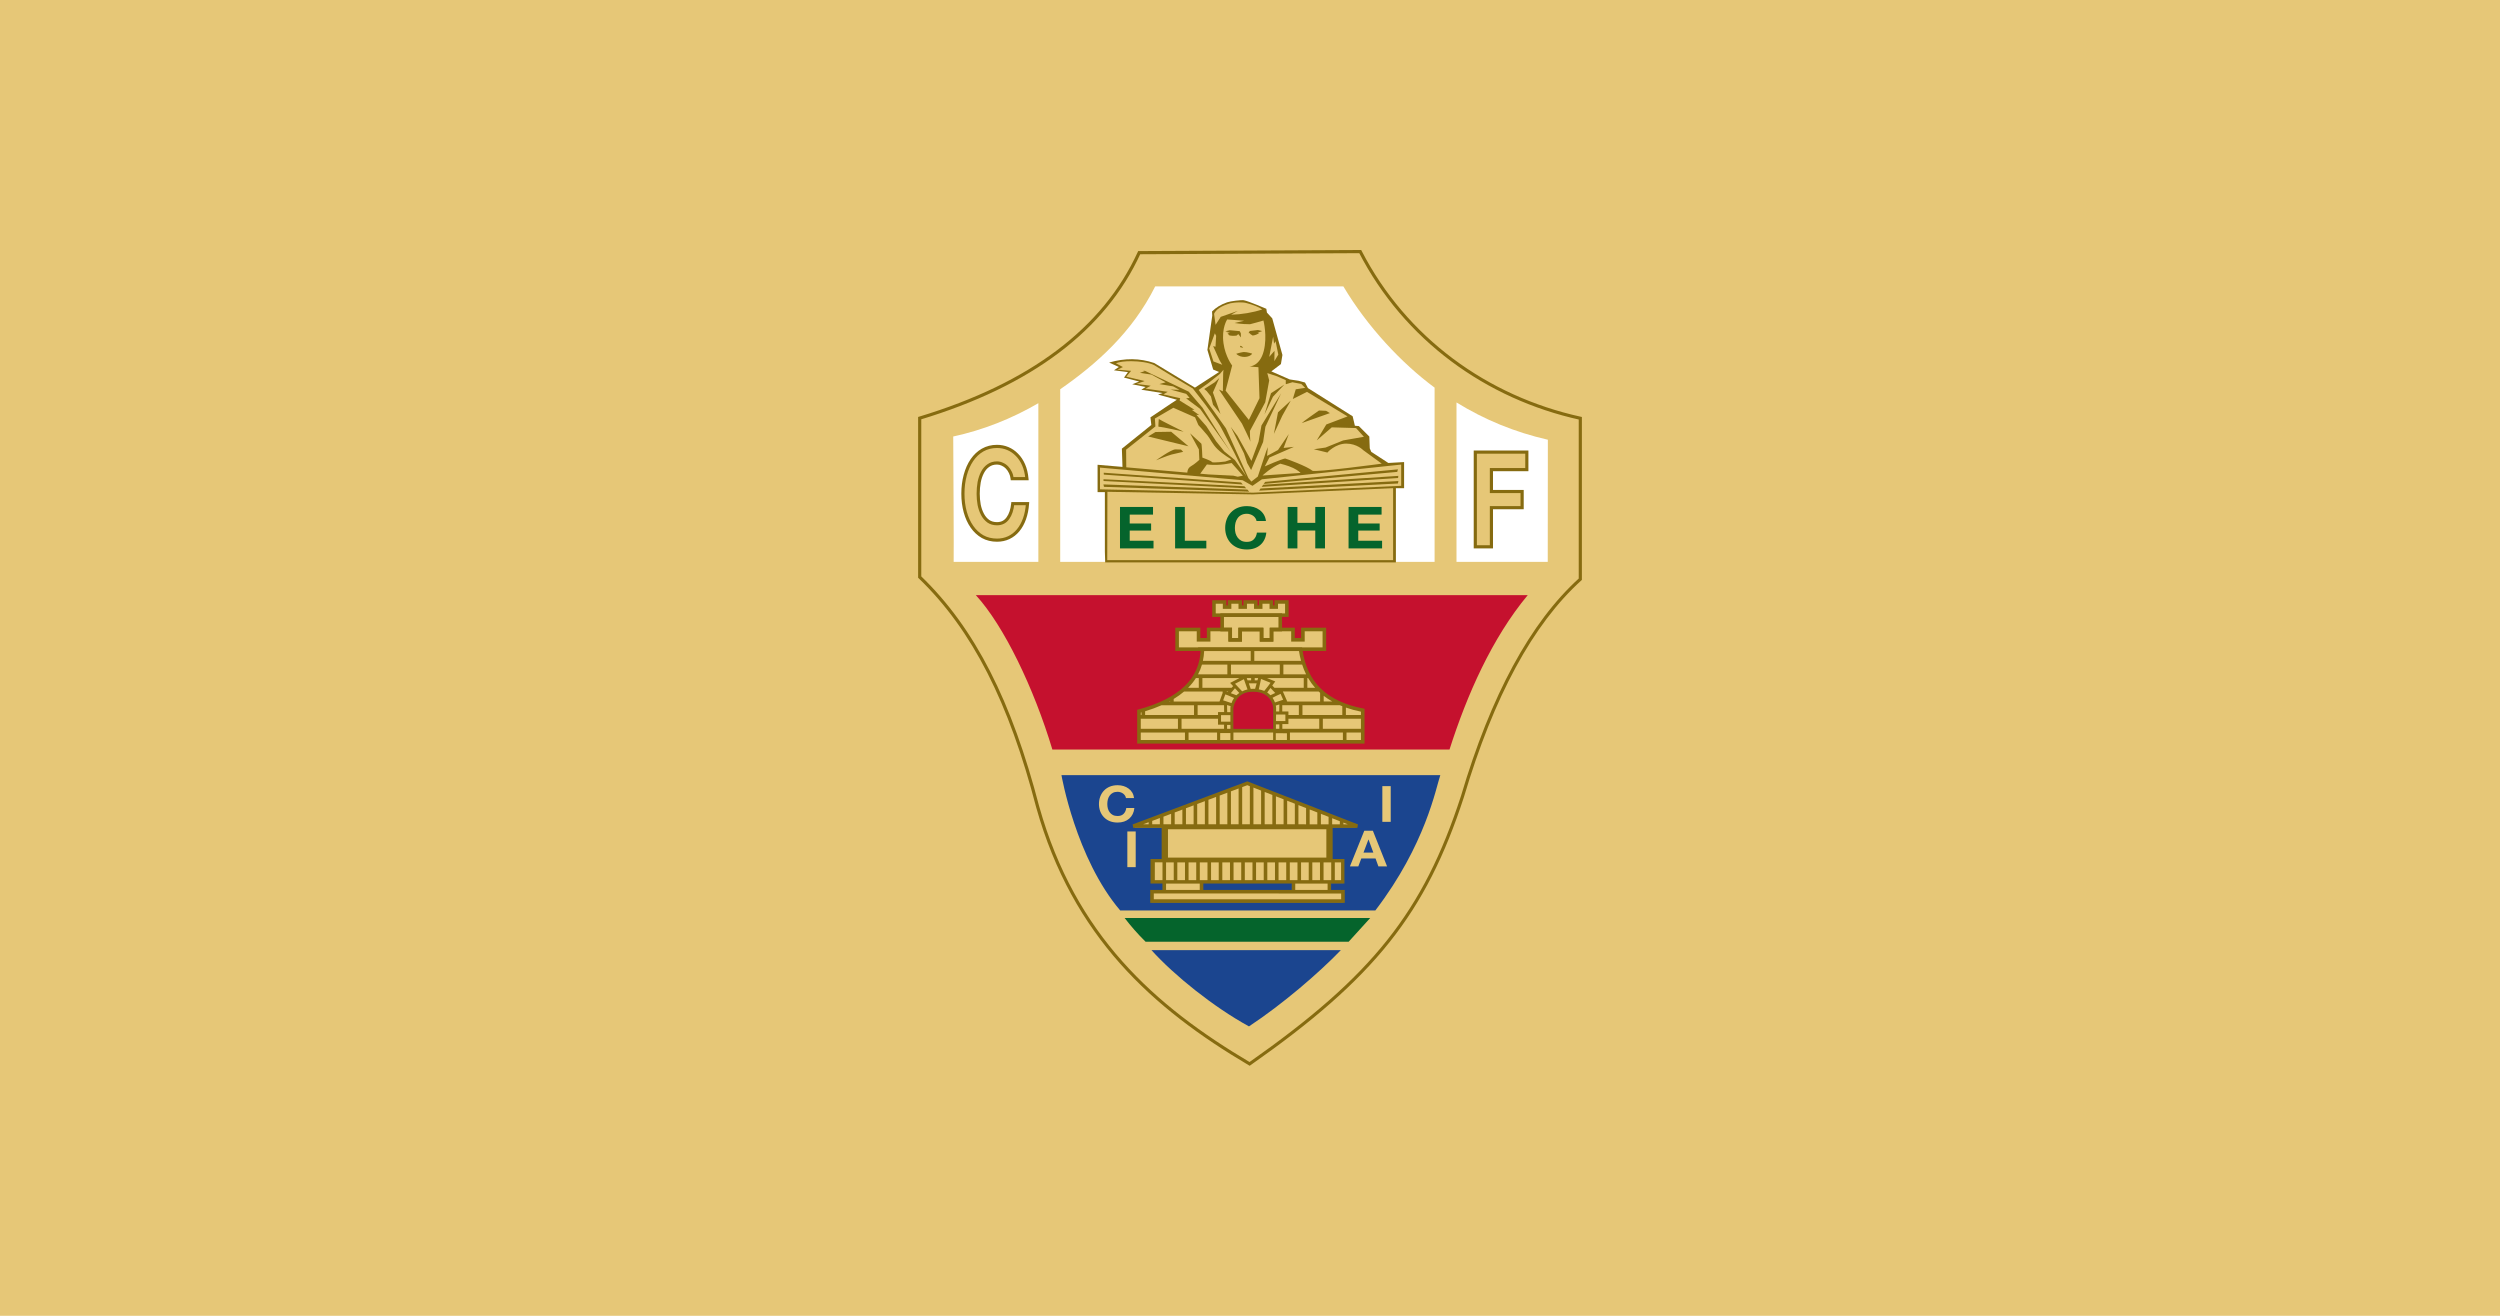 <svg version="1.1" viewBox="0 0 950 500" xml:space="preserve" xmlns="http://www.w3.org/2000/svg">
<path class="mono" d="m0 500h950v-500h-950z" style="fill:#e6c777"/>
<path d="m516.89 95.605c17.101 33.168 48.02 55.483 83.627 63.333v61.173c-18.477 16.718-33.405 44.242-44.781 82.565-14.38 44.135-33.777 68.569-80.885 101.61-36.576-21.614-66.742-48.687-80.517-97.617-10.37-39.876-24.27-67.569-44.85-87.379v-60.395c42.284-12.805 70.089-33.765 83.412-62.882z" style="fill:#e6c777;stroke-width:1.004"/>
<path class="mono" d="m516.89 95.605-0.534 0.275c17.186 33.335 48.264 55.759 84.032 63.644l0.13-0.586h-0.601v61.173h0.601l-0.402-0.445c-18.601 16.834-33.558 44.456-44.956 82.838l0.576 0.172-0.572-0.187c-7.176 22.025-15.585 39.085-28.066 54.777-12.485 15.692-29.061 30.024-52.59 46.529l0.344 0.492 0.306-0.518c-36.516-21.588-66.51-48.51-80.244-97.262l-0.578 0.163 0.581-0.151c-10.384-39.933-24.325-67.746-45.013-87.662l-0.418 0.434h0.601v-60.395h-0.601l0.174 0.575c42.38-12.83 70.371-33.89 83.784-63.206l-0.546-0.25 2e-3 0.602 83.993-0.411-5e-3 -0.602-0.534 0.275 0.534-0.275-4e-3 -0.602-84.376 0.413-0.159 0.348c-13.233 28.916-40.853 49.776-83.039 62.557l-0.426 0.129v61.095l0.184 0.178c20.472 19.706 34.329 47.279 44.684 87.097l4e-3 0.014v-2e-3c13.816 49.107 44.152 76.332 80.789 97.972l0.333 0.197 0.317-0.223c23.578-16.538 40.252-30.942 52.84-46.763 12.588-15.82 21.067-33.043 28.27-55.154l5e-3 -0.016c11.358-38.264 26.256-65.689 44.61-82.289l0.197-0.18v-61.923l-0.471-0.104c-35.448-7.815-66.208-30.02-83.224-63.02l-0.169-0.329-0.369 1e-3z" style="fill:#866b10;stroke-width:1.004"/>
<path class="mono" d="m399.9 284.82c-6.995-23.271-18.394-47.027-29.084-58.665l209.72 1e-3c-13.594 16.366-23.039 37.768-29.72 58.664z" style="fill:#c5112e;stroke-width:1.004"/>
<path class="mono" d="m362.39 213.52c0.12 0.044-0.163-47.653-0.163-47.653 11.248-2.423 22.122-6.712 32.346-12.653v60.306z" style="fill:#fff;stroke-width:1.004"/>
<path class="mono" d="m553.47 152.93c10.669 6.585 22.175 11.309 34.717 14.167l-0.043 46.423h-34.674z" style="fill:#fff;stroke-width:1.004"/>
<path class="mono" d="m402.88 147.92c13.672-9.495 27.316-21.524 36.102-39.097h71.492c9.026 15.201 22.053 29.142 34.674 38.476v66.222h-142.27z" style="fill:#fff;stroke-width:1.004"/>
<path d="m425.68 345.98c-16.884-19.833-22.326-51.423-22.326-51.423h143.96c-1.651 4.787-5.494 26.3-24.685 51.423z" style="fill:#1b458f;stroke-width:1.004"/>
<path d="m474.61 390.03c-13.349-7.296-28.38-19.347-37.051-28.975h71.965c-8.388 8.702-22.071 20.481-34.914 28.975z" style="fill:#1b458f;stroke-width:1.004"/>
<path d="m427.35 348.83h93.341l-8.194 9.023h-77.187c-3.046-3.026-5.586-5.937-7.96-9.023z" style="fill:#05642c;stroke-width:1.004"/>
<rect x="428.39" y="315.95" width="3.177" height="13.567" style="fill:#e6c777;stroke-width:1.004"/>
<rect x="525.29" y="298.73" width="3.179" height="13.569" style="fill:#e6c777;stroke-width:1.004"/>
<path d="m518.43 315.67-5.464 13.566h3.195l1.135-3.021h5.404l1.093 3.021h3.299l-5.403-13.566zm-0.304 8.326 1.881-4.981h0.041l1.821 4.981z" style="fill-rule:evenodd;fill:#e6c777;stroke-width:1.004"/>
<path d="m427.86 303.26h3.078c-0.095-0.783-0.323-1.479-0.688-2.089-0.365-0.61-0.83-1.114-1.398-1.521-0.555-0.417-1.188-0.732-1.904-0.948-0.7-0.216-1.449-0.325-2.245-0.325-1.107 0-2.105 0.185-2.997 0.55-0.875 0.37-1.618 0.874-2.224 1.522-0.607 0.649-1.071 1.409-1.397 2.281-0.323 0.861-0.486 1.796-0.486 2.811 0 0.989 0.163 1.912 0.486 2.775 0.325 0.847 0.79 1.589 1.397 2.221 0.607 0.636 1.35 1.137 2.224 1.502 0.893 0.355 1.891 0.531 2.997 0.531 0.891 0 1.707-0.127 2.448-0.379 0.743-0.253 1.391-0.623 1.946-1.105 0.552-0.479 0.995-1.061 1.336-1.746 0.335-0.685 0.545-1.449 0.625-2.301h-3.076c-0.121 0.915-0.455 1.647-1.009 2.207-0.542 0.557-1.297 0.835-2.268 0.835-0.715 0-1.321-0.13-1.821-0.383-0.502-0.267-0.904-0.614-1.214-1.044-0.312-0.429-0.543-0.912-0.691-1.444-0.134-0.544-0.203-1.103-0.203-1.672 0-0.595 0.069-1.171 0.203-1.731 0.147-0.554 0.379-1.052 0.691-1.481 0.31-0.444 0.712-0.792 1.214-1.045 0.498-0.266 1.106-0.398 1.821-0.398 0.393 0 0.762 0.063 1.112 0.191 0.367 0.112 0.689 0.274 0.974 0.491 0.281 0.216 0.521 0.469 0.709 0.76 0.188 0.281 0.309 0.591 0.362 0.933z" style="fill:#e6c777;stroke-width:1.004"/>
<path d="m384.62 181.89h5.614c-0.176-1.972-0.592-3.719-1.257-5.247-0.667-1.524-1.515-2.799-2.548-3.816-1.01-1.048-2.165-1.844-3.469-2.385-1.28-0.538-2.646-0.808-4.098-0.808-2.018 0-3.841 0.46-5.463 1.381-1.599 0.921-2.951 2.194-4.059 3.816-1.109 1.621-1.957 3.528-2.547 5.725-0.591 2.159-0.89 4.514-0.89 7.058 0 2.479 0.298 4.802 0.89 6.962 0.588 2.132 1.437 3.992 2.547 5.582 1.107 1.59 2.46 2.845 4.059 3.769 1.622 0.889 3.445 1.333 5.463 1.333 1.626 0 3.113-0.314 4.465-0.954 1.357-0.637 2.536-1.556 3.543-2.764 1.012-1.209 1.823-2.674 2.438-4.389 0.614-1.718 0.996-3.64 1.144-5.769h-5.609c-0.223 2.289-0.836 4.132-1.848 5.531-0.985 1.399-2.36 2.098-4.132 2.098-1.304 0-2.411-0.316-3.323-0.953-0.912-0.666-1.647-1.542-2.216-2.626-0.565-1.079-0.983-2.288-1.252-3.624-0.248-1.365-0.37-2.764-0.37-4.196 0-1.495 0.122-2.942 0.37-4.341 0.269-1.4 0.687-2.638 1.252-3.723 0.569-1.111 1.304-1.984 2.216-2.62 0.912-0.67 2.019-1.004 3.323-1.004 0.714 0 1.392 0.16 2.03 0.479 0.666 0.288 1.257 0.701 1.771 1.239 0.52 0.542 0.949 1.174 1.292 1.906 0.346 0.703 0.567 1.482 0.664 2.341z" style="fill:#e6c777;stroke-width:1.004"/>
<path d="m384.62 181.89v0.602h6.27l-0.058-0.655c-0.181-2.025-0.61-3.835-1.306-5.433-0.691-1.584-1.581-2.926-2.675-4.004l-0.422 0.428 0.434-0.417c-1.063-1.105-2.292-1.951-3.671-2.524-1.354-0.569-2.803-0.855-4.329-0.855-2.11 0-4.045 0.485-5.76 1.459-1.683 0.969-3.106 2.311-4.259 3.999-1.152 1.685-2.026 3.656-2.63 5.909-0.607 2.214-0.91 4.622-0.91 7.213 0 2.528 0.304 4.904 0.911 7.121 0.605 2.188 1.48 4.113 2.633 5.766 1.152 1.656 2.575 2.978 4.251 3.946l5e-3 4e-3 7e-3 2e-3c1.715 0.942 3.645 1.408 5.752 1.407 1.702 1e-3 3.285-0.332 4.722-1.012 1.434-0.673 2.689-1.653 3.747-2.922 1.064-1.27 1.908-2.801 2.542-4.571 0.636-1.778 1.027-3.756 1.179-5.93l0.044-0.643h-6.799l-0.053 0.543c-0.215 2.216-0.803 3.951-1.735 5.237l-4e-3 4e-3v1e-3c-0.899 1.251-2.029 1.83-3.642 1.843-1.207-2e-3 -2.179-0.288-2.978-0.845l-0.343 0.493 0.354-0.485c-0.832-0.609-1.505-1.407-2.038-2.42-0.536-1.024-0.936-2.176-1.195-3.463l-0.588 0.119 0.591-0.107c-0.241-1.328-0.359-2.69-0.359-4.087 0-1.463 0.12-2.873 0.359-4.237l-0.591-0.104 0.589 0.113c0.259-1.351 0.661-2.533 1.195-3.557l7e-3 -0.017-6e-3 0.013c0.531-1.039 1.201-1.827 2.025-2.401l4e-3 -2e-3 7e-3 -5e-3c0.799-0.585 1.765-0.886 2.967-0.888 0.624 0 1.204 0.138 1.761 0.416l0.016 7e-3 0.014 6e-3c0.592 0.256 1.114 0.621 1.576 1.104 0.472 0.493 0.864 1.067 1.183 1.746l6e-3 0.01c0.312 0.635 0.517 1.344 0.606 2.139l0.06 0.535h0.537v-0.602l0.598-0.066c-0.103-0.92-0.343-1.769-0.722-2.538l-0.539 0.266 0.543-0.255c-0.368-0.786-0.835-1.477-1.402-2.068-0.565-0.593-1.227-1.055-1.967-1.375l-0.237 0.551 0.269-0.538c-0.719-0.359-1.494-0.543-2.299-0.542-1.404-2e-3 -2.656 0.369-3.679 1.122l0.356 0.484-0.343-0.493c-1 0.697-1.802 1.655-2.407 2.839l9e-3 -0.017-7e-3 0.013c-0.596 1.142-1.032 2.439-1.31 3.887l-2e-3 9e-3c-0.253 1.436-0.377 2.917-0.377 4.446 0 1.465 0.124 2.9 0.379 4.302l1e-3 7e-3 1e-3 2e-3c0.278 1.386 0.714 2.65 1.308 3.785 0.607 1.155 1.403 2.109 2.394 2.832l0.01 8e-3c1.023 0.715 2.268 1.062 3.666 1.06 1.93 0.014 3.55-0.806 4.623-2.353l-0.491-0.346 0.488 0.352c1.091-1.51 1.728-3.465 1.957-5.826l-0.599-0.057v0.601h5.609v-0.601l-0.6-0.042c-0.145 2.083-0.518 3.95-1.11 5.607-0.596 1.66-1.373 3.06-2.333 4.206-0.957 1.148-2.064 2.006-3.337 2.606-1.269 0.6-2.661 0.898-4.21 0.898-1.931 0-3.645-0.422-5.175-1.259l-0.289 0.527 0.3-0.521c-1.521-0.879-2.804-2.069-3.865-3.592-1.067-1.527-1.886-3.322-2.46-5.398-0.576-2.102-0.869-4.37-0.869-6.801 0-2.497 0.292-4.797 0.869-6.899 0.575-2.146 1.398-3.988 2.462-5.544 1.062-1.556 2.346-2.76 3.863-3.634 1.525-0.864 3.236-1.299 5.164-1.3 1.379 0 2.659 0.254 3.866 0.761 1.228 0.511 2.311 1.255 3.268 2.247l0.011 0.011c0.971 0.956 1.778 2.162 2.418 3.628 0.634 1.457 1.039 3.138 1.21 5.059l0.599-0.053v-0.602h-5.614v0.602l0.598-0.066z" style="fill:#866b10;stroke-width:1.004"/>
<polygon transform="matrix(1.004 0 0 1.004 -45.299 -97.414)" points="609.6 283.05 609.6 274.77 623.01 274.77 623.01 268.14 603.5 268.14 603.5 303.99 609.6 303.99 609.6 289.18 621.22 289.18 621.22 283.05" style="fill:#e6c777"/>
<polygon class="mono" transform="matrix(1.004 0 0 1.004 -45.299 -97.414)" points="623.6 275.37 623.6 267.54 602.9 267.54 602.9 268.14 603.5 268.14 603.5 268.74 622.41 268.74 622.41 274.17 609 274.17 609 283.65 620.62 283.65 620.62 288.58 609 288.58 609 303.39 604.1 303.39 604.1 268.14 603.5 268.14 603.5 268.74 603.5 268.14 602.9 268.14 602.9 304.59 610.2 304.59 610.2 289.77 621.82 289.77 621.82 282.46 610.2 282.46 610.2 275.37" style="fill:#866b10"/>
<path d="m419.85 209.63v-22.629h-2.771v-10.388l9.466 0.807-0.232-6.927 11.199-9.002-0.348-2.889 8.082-5.425 1.961-1.271-7.157-1.962 1.732-0.572-8.082-1.271 1.617-1.039-5.08-1.039 2.657-1.038-5.774-1.499 1.5-2.078-5.306-0.692 1.844-1.271-3.692-1.675c5.96-1.752 11.674-1.695 17.143 0.173l15.469 9.353 9.176-5.947-2.252-0.924-2.191-7.446 1.845-13.044-0.081-1.588c1.479-1.46 3.258-2.599 5.708-3.462 1.319-0.465 5.446-0.961 6.364-0.795 1.825 0.327 8.558 3.251 8.558 3.251l0.231 1.44 2.02 2.195 3.868 13.91-0.574 3.466-3.639 2.771 6.984 3.058 3.406 0.52 2.408 0.657 1.113 2.113 16.988 10.714 0.846 3.597 1.502 0.119 3.982 3.983 0.173 4.5 0.578 1.331 5.427 3.519 1.035 0.692 6.004-0.344v9.925h-3.117v28.205h-110.47z" style="fill:#866b10;stroke-width:1.004"/>
<polygon transform="matrix(1.004 0 0 1.004 -45.299 -97.414)" points="464.26 283.17 519.3 284.15 572.39 281.79 572.39 309.02 464.2 309.02 464.26 282.34" style="fill:#e6c777"/>
<polygon transform="matrix(1.004 0 0 1.004 -45.299 -97.414)" points="469.02 288.9 469.02 304.59 481.71 304.59 481.71 301.69 472.7 301.69 472.7 297.84 480.8 297.84 480.8 295.16 472.7 295.16 472.7 291.8 481.52 291.8 481.52 288.9" style="fill:#05642c"/>
<polygon transform="matrix(1.004 0 0 1.004 -45.299 -97.414)" points="489.88 288.9 489.88 304.59 501.7 304.59 501.7 301.69 493.56 301.69 493.56 288.9" style="fill:#05642c"/>
<path d="m477.49 197.99h3.574c-0.112-0.91-0.377-1.719-0.799-2.426-0.424-0.707-0.965-1.295-1.622-1.765-0.644-0.485-1.382-0.855-2.211-1.105-0.815-0.251-1.683-0.376-2.608-0.376-1.286 0-2.448 0.215-3.481 0.641-1.019 0.427-1.882 1.014-2.585 1.765-0.706 0.748-1.248 1.632-1.622 2.648-0.376 1.001-0.565 2.092-0.565 3.265 0 1.149 0.19 2.223 0.565 3.224 0.374 0.983 0.916 1.847 1.622 2.579 0.703 0.736 1.567 1.319 2.585 1.746 1.032 0.41 2.194 0.617 3.481 0.617 1.033 0 1.981-0.147 2.844-0.441 0.86-0.295 1.614-0.72 2.255-1.28 0.643-0.556 1.161-1.233 1.55-2.03 0.395-0.792 0.636-1.681 0.732-2.667h-3.574c-0.141 1.058-0.531 1.91-1.177 2.558-0.624 0.649-1.502 0.973-2.63 0.973-0.832 0-1.535-0.149-2.116-0.44-0.578-0.311-1.051-0.714-1.411-1.215-0.361-0.5-0.627-1.061-0.801-1.677-0.152-0.634-0.233-1.28-0.233-1.945 0-0.691 0.081-1.361 0.233-2.006 0.175-0.648 0.44-1.221 0.801-1.721 0.359-0.517 0.832-0.921 1.411-1.214 0.58-0.308 1.283-0.464 2.116-0.464 0.455 0 0.883 0.072 1.294 0.222 0.42 0.133 0.796 0.322 1.126 0.573 0.329 0.25 0.605 0.544 0.821 0.883 0.221 0.322 0.361 0.686 0.425 1.079z" style="fill:#05642c;stroke-width:1.004"/>
<polygon transform="matrix(1.004 0 0 1.004 -45.299 -97.414)" points="532.49 288.9 532.49 304.59 536.17 304.59 536.17 297.82 542.93 297.82 542.93 304.59 546.61 304.59 546.61 288.9 542.93 288.9 542.93 294.92 536.17 294.92 536.17 288.9" style="fill:#05642c"/>
<polygon transform="matrix(1.004 0 0 1.004 -45.299 -97.414)" points="555.53 288.9 555.53 304.59 568.22 304.59 568.22 301.69 559.2 301.69 559.2 297.84 567.3 297.84 567.3 295.16 559.2 295.16 559.2 291.8 568.03 291.8 568.03 288.9" style="fill:#05642c"/>
<path d="m461.42 233.83v-5.011h4.028v1.94h1.9v-1.94h4.06v1.94h1.869v-1.94h4.032v1.94h1.87v-1.94h4.03v1.94h1.872v-1.94h4.029v5.011h-2.493v5.447h4.826v3.918h3.78v-3.918h8.147v7.483h-55.963v-7.483h8.145v3.918h3.838v-3.918h5.138v-5.447zm-4.496 13.063 37.289-0.12c1.796 13.038 9.672 20.44 23.634 23.158v11.994h-85.03v-11.638c15.775-4.254 23.812-12.051 24.107-23.395zm27.555 21.272s-0.532-5.98-8.008-5.98c-7.476 0-8.201 6.62-8.201 6.62l-2e-3 8.655h16.094z" style="fill:#e6c777;stroke-width:1.004"/>
<polygon transform="matrix(1.004 0 0 1.004 -45.299 -97.414)" points="525.7 338.52 523.29 338.52 523.29 334.61 513.82 334.61 513.82 338.52 511.42 338.52 511.42 334.61 508.37 334.61 508.37 329.86 507.69 329.86 507.69 330.54 507.69 329.86 507.01 329.86 507.01 335.98 510.06 335.98 510.06 339.88 515.18 339.88 515.18 335.98 521.93 335.98 521.93 339.88 527.06 339.88 527.06 335.98 530.36 335.98 530.36 329.18 507.01 329.18 507.01 329.86 507.69 329.86 507.69 330.54 529 330.54 529 334.61 525.7 334.61" style="fill:#866b10"/>
<polygon transform="matrix(1.004 0 0 1.004 -45.299 -97.414)" points="513.87 326.8 513.87 327.47 517.07 327.47 517.07 325.53 519.75 325.53 519.75 326.8 519.75 327.47 522.95 327.47 522.95 325.53 525.62 325.53 525.62 326.8 525.62 327.47 528.82 327.47 528.82 325.53 531.5 325.53 531.5 329.19 504.6 329.19 504.6 329.86 505.26 329.86 504.6 329.86 504.6 330.52 532.84 330.52 532.84 324.2 527.49 324.2 527.49 326.13 526.96 326.13 526.96 324.86 526.96 324.2 521.61 324.2 521.61 326.13 521.08 326.13 521.08 324.86 521.08 324.2 515.73 324.2 515.73 326.13 515.21 326.13 515.21 324.86 515.21 324.2 509.83 324.2 509.83 326.13 509.27 326.13 509.27 324.86 509.27 324.2 503.93 324.2 503.93 330.52 504.6 330.52 504.6 329.86 505.26 329.86 505.26 325.53 507.94 325.53 507.94 326.8 507.94 327.47 511.17 327.47 511.17 325.53 513.87 325.53" style="fill:#866b10"/>
<path d="m483.8 277.18v-0.338h-15.084v-7.933h-0.338l0.336 0.044c0.266-2.018 1.264-3.507 2.639-4.514 1.374-1.005 3.134-1.516 4.889-1.516 1.754 0 3.498 0.511 4.839 1.514 1.343 1.005 2.294 2.489 2.502 4.506l0.337-0.034-0.338-6e-3 -0.123 8.273 0.34 5e-3v-0.338 0.338l0.338 5e-3 0.123-8.293-1e-3 -0.02c-0.223-2.198-1.291-3.877-2.773-4.98-1.479-1.106-3.36-1.648-5.245-1.649-1.886 0-3.782 0.543-5.291 1.646-1.509 1.102-2.623 2.776-2.911 4.973l-2e-3 0.023v8.632h16.094l5e-3 -0.333z" style="fill:#c4014b;stroke-width:1.004"/>
<polygon transform="matrix(1.004 0 0 1.004 -45.299 -97.414)" points="527.06 339.86 527.06 335.96 533.81 335.96 533.81 339.86 538.93 339.86 538.93 335.96 545.69 335.96 545.69 342.05 490.64 342.05 490.64 342.73 491.32 342.73 490.64 342.73 490.64 343.41 547.05 343.41 547.05 334.6 537.57 334.6 537.57 338.5 535.17 338.5 535.17 334.6 525.7 334.6 525.7 338.5 523.29 338.5 523.29 334.6 513.82 334.6 513.82 338.5 511.42 338.5 511.42 334.6 501.89 334.6 501.89 338.5 499.43 338.5 499.43 334.6 489.96 334.6 489.96 343.41 490.64 343.41 490.64 342.73 491.32 342.73 491.32 335.96 498.07 335.96 498.07 339.86 503.25 339.86 503.25 335.96 510.06 335.96 510.06 339.86 515.18 339.86 515.18 335.96 521.93 335.96 521.93 339.86" style="fill:#866b10"/>
<path d="m494.93 271.69h15.14v-3.323l-0.925-0.383h-14.215zm16.508 0h5.723v-1.246c-2.033-0.419-3.942-0.939-5.723-1.566zm5.723 1.417h-14.483v3.837h14.483zm-14.154-6.539h3.264c-1.163-0.653-2.251-1.371-3.264-2.155zm-6.22-5.206h2.959c-1.004-1.138-1.894-2.372-2.669-3.704h-0.29zm-10.927 1.409-0.225 2e-3zm-1.579-1.409h11.139v-3.704h-13.984l3.163 1.286-1.141 1.562zm-6.198-3.704h-1.287v0.87l1.056 2e-3zm-2.655 0.865v-0.865h-1.675l0.304 0.861zm-4.42-0.865h-14.099v3.704h11.105l0.574-0.64-1.14-1.214zm-4.27 5.122h-0.74l-0.032 0.833h-1.367l-1e-3 -0.267v-0.566h-14.646c-1.183 1.009-2.498 1.952-3.949 2.83v0.958h17.413l1.182-3.221 1e-3 0.267h1.367v-0.833l0.59 0.204zm-1.599 5.205h-10.044v3.704h7.751v-1.096h2.323zm-2.293 5.122h-13.857v3.837h16.151l5e-3 -1.567-2.299 2e-3zm3.441 3.837h1.265v-1.485l-1.265 7e-3zm2.41 0h15.091v-7.92c0-0.819-0.847-6.155-7.67-6.155-6.824 0-7.422 6.169-7.422 6.169v7.906zm16.148 0h1.305v-1.686h-1.305zm2.442 0h14.024v-3.837h-11.715v2.029h-2.309zm6.273-8.96-6.303-1e-3v-0.759l1.904-0.636 12.478-0.021v-3.296l-0.53-0.492-13.622-0.02 1.665 3.808-1.894 0.657v3.135h2.339v1.33h3.965v-3.704zm18.111 10.376v2.833h5.49v-2.833zm-1.368 2.834v-2.833h-20.123v2.833zm-58.649 0h10.833v1.319h6.21v-1.319h15.091v-2.833h-15.091v4.152h-6.21v-4.152h-10.833zm12.014 0h3.884v-2.63h-3.877zm21.128 0h4.237v-2.559l-4.237-0.026zm-51.301-4.251h14.125v-3.837h-14.125zm16.79 1.417h-16.79v2.833h16.79zm-16.79-6.671h0.282v-1.008l-0.282 0.078zm1.65 0h18.582v-3.704h-12.332c-1.92 0.847-4 1.611-6.251 2.296v1.409zm9.174-5.122h0.314v-0.17zm7.159-5.206h4.062v-3.704h-1.098c-0.826 1.312-1.816 2.548-2.964 3.704zm3.781-5.121h11.138v-3.705h-9.649c-0.376 1.29-0.872 2.526-1.488 3.705zm12.504 0h18.557v-3.705h-18.557zm19.924 0h8.626c-0.579-1.168-1.081-2.403-1.501-3.705h-7.125zm-30.584-5.122h18.165v-3.709h-17.686c-0.061 1.277-0.22 2.515-0.479 3.709zm19.532 0h17.757c-0.319-1.185-0.577-2.421-0.774-3.709h-16.982v3.709zm-21.447-5.075h39.613l0.082 0.589c0.886 6.406 3.239 11.348 7.053 15.052 2.03 1.969 4.488 3.592 7.377 4.883 2.548 1.138 5.429 2.016 8.657 2.645l0.553 0.108v13.24h-86.394v-12.844l0.504-0.137c7.817-2.107 13.662-5.084 17.56-8.869 3.829-3.726 5.822-8.212 6.032-13.6zm33.259 27.955v-2.489h-3.538l-0.047 2.489zm-2.344-3.637 0.053-2.657-1.358 0.413s0.134 0.601 0.129 0.848l-0.019 1.398h1.195zm0.523-6.698-1.853 0.858-1.209 0.64c0.393 0.563 0.683 1.136 0.921 1.771l3.119-1.027zm-3.834-2.246-1.257 1.722c0.535 0.376 0.774 0.587 1.22 1.049l1.83-0.862zm-2.362 1.116 1.387-1.727 0.986-1.351-3.634-1.466-0.08 0.548-0.739 3.412c0.755 0.128 1.348 0.322 2.081 0.583zm-3.484-0.789 0.58-2.071-2.968-0.016 0.717 2.128c0.7-0.064 1.059-0.062 1.671-0.041zm-2.887 0.239-1.377-3.898-3.364 1.744 2.699 2.876c0.831-0.377 1.014-0.472 2.042-0.722zm-4.775-0.454-1.573 1.879 2.145 0.784c0.355-0.348 0.662-0.57 1.077-0.863zm-3.659 2.34-0.826 2.25 3.176 1.048c0.225-0.683 0.499-1.278 0.981-1.931l-2.257-0.977zm2.019 4.468-1.362-0.424 0.051 2.685h1.217v-1.664zm-0.097 3.406h-3.554l-4e-3 2.49h3.558z" style="fill:#866b10;stroke-width:1.004"/>
<path d="m473.96 298.03 40.545 15.44 0.628 0.879h-9.665v12.929h4.896v8.285h-5.146l-0.126 3.389h5.146v3.891h-72.679v-3.64h4.77v-3.766h-4.519v-8.285h4.896v-12.678h-11.423v-0.502zm-17.448 37.281v3.64h35.021v-3.64z" style="fill-rule:evenodd;fill:#e6c777;stroke-width:1.004"/>
<path d="m447.38 327.7v6.755h2.914v-6.755zm-1.361 6.755v-6.755h-2.914v6.755zm5.635-6.755v6.755h2.914v-6.755zm4.276 0v6.755h2.914v-6.755zm4.274 0v6.755h2.914v-6.755zm4.275 0v6.755h2.914v-6.755zm4.274 0v6.755h2.914v-6.755zm4.276 0v6.755h2.914v-6.755zm4.274 0v6.755h2.914v-6.755zm4.276 0v6.755h2.914v-6.755zm4.274 0v6.755h2.914v-6.755zm4.275 0v6.755h2.914v-6.755zm4.274 0v6.755h2.914v-6.755zm4.276 0v6.755h2.914v-6.755zm4.274 0v6.755h2.914v-6.755zm4.276 0v6.755h2.373v-6.755zm3.268-15.108v0.644h1.653zm-1.362 0.644v-1.173l-2.912-1.134v2.307zm-2.943-3.785 9.844 3.831-0.248 1.319h-9.376v11.813h4.474v9.324h-5.07v2.434h5.19v4.927h-73.922v-4.927h4.638l2e-3 -2.434h-4.521v-9.324h4.228v-11.813h-10.792l-0.24-1.323 43.59-16.362zm-1.331 3.785v-2.836l-2.912-1.135v3.97zm-4.274-1e-3v-4.498l-2.913-1.135v5.633zm-4.273 0v-6.163l-2.913-1.134v7.295zm-4.274-1e-3v-7.825l-2.914-1.135v8.96zm-4.274 0v-9.489l-2.914-1.134v10.621zm-4.274-1e-3v-11.151l-2.914-1.134v12.284zm-4.274 0v-12.815l-2.914-1.134v13.947zm-4.275-1e-3v-14.477l-0.966-0.377-1.947 0.732v14.122h2.913zm-4.274 0v-13.611l-2.913 1.094v12.516zm-4.273-1e-3v-12.006l-2.913 1.095v10.912zm-4.275 0v-10.402l-2.912 1.095v9.307zm-4.274-1e-3v-8.797l-2.913 1.095v7.702zm-4.274 0v-7.192l-2.913 1.095v6.096zm-4.274-1e-3v-5.586l-2.913 1.095v4.493h2.913zm-4.274-1e-3v-3.982l-2.914 1.095v2.887zm-4.274 0v-2.377l-2.914 1.095v1.282zm-4.273-1e-3v-0.772l-2.057 0.772zm1.967 26.302v2.206h71.191v-2.197zm52.414-3.789h-33.594v2.436h33.594zm1.34 0.037v2.391h12.289v-2.391zm-49.1 0v2.391h12.802v-2.391zm-4.259-8.077-0.011 6.755h2.916v-6.755zm4.991-12.567v10.764h60.182v-10.777z" style="fill:#866b10;stroke-width:1.004"/>
<path d="m471.19 114.9c-1.537 4e-3 -3.135 0.205-3.647 0.349-3.369 0.945-5.436 2.278-6.2 3.996l0.579 4.209 1.962-3.054 6.464-2.255-2.538 1.443c3.989-0.094 8.362-0.824 11.838-1.998-1.31-0.923-3.312-1.733-6.004-2.429-0.631-0.195-1.531-0.264-2.453-0.262zm-4.851 6.488s-2.209 3.202-1.414 9.034c0.691 5.08 3.289 8.484 3.289 8.484l-2.482 9.525 8.833 11.138 4.04-8.254-0.404-11.775-3.393-0.276s3.913-0.011 5.413-5.871c1.442-5.628-0.114-11.601-0.114-11.601s-4.794 1.412-5.083 1.412c-3.358 0-5.883-0.46-5.883-0.46l3.633-0.865zm11.681 4.013 1.608 0.404-1.446 0.545c-0.108 0.019-0.234 0.057-0.368 0.104l0.671 0.07c-0.52 0.463-1.53 0.906-2.482 0.981l-1.117-0.722 0.274-0.114-0.034-0.029-0.678-0.056 0.463-0.811zm-10.702 0.085 3.754 0.349 0.458 0.836h-0.027l0.056 1.557-1.005-1.274-0.666 0.579s-1.522 0.186-2.511-0.027c-0.606-0.127-0.643-0.598-0.625-0.826l-0.673-0.182 1.376-0.121c-0.433-0.15-1.838-0.487-1.838-0.487zm-5.675 1.165-2.146 5.791 1.615 4.904 3.349 1.272-1.037-1.732-2.427-5.367 0.894 0.242 0.245-4.144zm22.153 1.288-1.499 7.677 2.022-2.308-0.06 3.926 1.499-2.482-1.034-5.081-0.579 0.923zm-12.524 3.434 0.664 0.262 0.492 0.547-1.155-0.262zm1.448 2.398c1.213-0.013 3.112 0.605 3.112 0.605-0.922 1.559-4.503 1.787-6.062 0.056 0 0 1.442-0.46 2.599-0.635 0.108-0.016 0.226-0.025 0.351-0.027zm-42.797 3.485c-2.439-0.016-4.673 0.25-5.861 0.782l2.65 1.446-2.076 0.978 5.192 0.46-1.843 2.197 6.982 1.671-3.001 1.099 5.309 0.693-1.964 1.095 8.431 1.211-1.676 0.983 6.408 1.443-0.233 0.867 5.657 3.519-0.983 0.06 2.773 1.962-1.099-0.116 3.812 4.33 3.691 5.713 3.117 3.868 4.042 3.287 3.519 5.023 0.867 1.269s-3.115-5.888-3.696-7.212c-0.574-1.328-4.443-8.485-5.771-11.08-1.329-2.601-6.231-9.181-6.231-9.181l-4.677-6.004-7.273-4.33-7.445-4.558c-2.015-0.97-5.486-1.454-8.622-1.475zm4.064 3.151 17.721 8.428 5.251 6.118 6.694 10.678 4.042 6.176-11.659-16.449-5.314-3.986 1.33-0.172-1.291-1.536-5.982-1.64 3.427 0.111-2.427-1.317-5.212-0.869 2.393-0.664-5.406-2.94-4.376-0.668 1.845-0.693zm30.935 0.111-1.349 1.565-4.551 3.621-3.517 2.482 10.344 14.582 8.54 18.908 1.153 1.327 2.424-1.906 3.175-9.579 0.635-1.615-0.286 3.345 4.154-2.248 4.095-6.057-1.964 5.277 3.928-0.417-9.348 4.081-1.732 3.347s6.404-2.831 7.733-3.001c0.181-0.023 8.626 3.078 10.274 4.619 0.867 0.807 26.437-2.657 26.437-2.657l-7.045-5.137s-2.363-2.482-6.462-2.482c-4.099 0-7.249 3.403-7.135 3.403l-5.161-1.264 4.444-0.639 6.694-2.71 7.883-1.383-2.998-3.313-9.213-0.269-5.713 4.965 3.635-6.06 8.084-3.064-15.413-9.327-5.398 2.72 1.126-3.693 3.577-0.547-1.475-1.482-3.374-0.656-2.524 0.76v-1.55l-3.306-1.458-3.725-1.23 0.724 2.785-1.502 8.314s-5.883 11.024-5.827 10.903c-0.057 0.06 0.113 4.101 0.23 4.161 0.215 0.105-3.231-6.929-3.231-6.929l-8.774-12.989 1.502 0.695 0.114-6.869zm-1.594 3.139-2.424 5.483 2.887 8.142-2.831-3.466-0.806-3.175-1.557-1.962-0.983-0.867 3.984-2.538zm24.756 2.461-4.345 4.619-3.233 6.752 2.48-8.075zm-1.228 3.296-6.001 12.751-0.867 5.774-4.56 10.678-1.502-2.657-1.211-3.691-5.021-10.044 2.538 3.405 5.309 9.52 2.712-7.326 1.097-6.12zm3.633 2.826-3.228 5.774-3.178 6.866 1.56-8.2zm-44.613 2.712-7.023 4.093 0.206 3.001-11.133 8.833 0.06 6.699 23.199 2.02s-0.058-1.615 1.385-2.427c1.445-0.807 3.175-2.422 3.175-2.422l-0.172-3.982-3.347-6.122s4.038 3.698 4.27 3.926c0.229 0.232 0.404 5.314 0.404 5.314s3.407 1.211 3.635 1.671c0.233 0.464 5.079-0.172 5.079-0.172l2.311-0.809s-3.231-1.903-5.251-3.865c-2.019-1.962-2.655-3.811-3.868-5.311-1.213-1.499-3.408-3.865-3.408-3.865l-1.269-2.947zm55.35 1.037 2.683 0.121 1.451 0.869-10.712 3.802c0.348-0.463 6.578-4.793 6.578-4.793zm-60.884 3.221c0 0.175 9.467 4.849 9.467 4.849s-8.155-1.904-9.581-1.904c-0.119 0 0.114-2.945 0.114-2.945zm4.708 4.856 6.583 5.524-15.343-3.725 2.807-1.703zm1.615 6.699c0.026-3.3e-4 0.051 6.5e-4 0.075 2e-3 0.448 0.033 1.195 0.053 2.03 0.063l0.843 0.867c-1.83 0.419-3.766 0.863-4.43 1.032-1.387 0.346-5.888 2.194-5.888 2.194s5.706-4.139 7.37-4.158zm21.371 5.195-1.729 0.291s-1.615 0.347-3.926 0.404c-2.308 0.056-3.749-0.172-3.749-0.172l-2.541 3.519 3.231 0.288 9.351 0.463 1.673 0.404 1.964-0.404zm18.474 0.23c-3.463 1.387-6.755 4.502-6.755 4.502l14.488-0.978s-0.922-0.984-2.885-1.904c-1.962-0.924-4.849-1.62-4.849-1.62zm45.945 0.349-52.93 5.599-3.579 2.48-3.752-2.136-54.197-4.788v8.251l58.181 1.274 56.042-2.601h0.235zm-1.235 1.812-0.264 0.969-50.731 4.575 0.538-0.775zm-111.81 1.281 52.177 3.71 0.688 0.773-52.814-3.759zm111.96 1.201-0.095 0.814-51.816 3.362 0.555-0.799zm-112.06 1.276 53.553 2.664 0.7 0.79-54.202-2.776zm112.09 0.688-0.182 0.932-52.756 2.717 0.562-0.816zm-112.09 1.279 54.674 1.959 0.717 0.802-55.187-1.829z" style="fill:#e6c777;stroke-width:1.004"/>
</svg>
